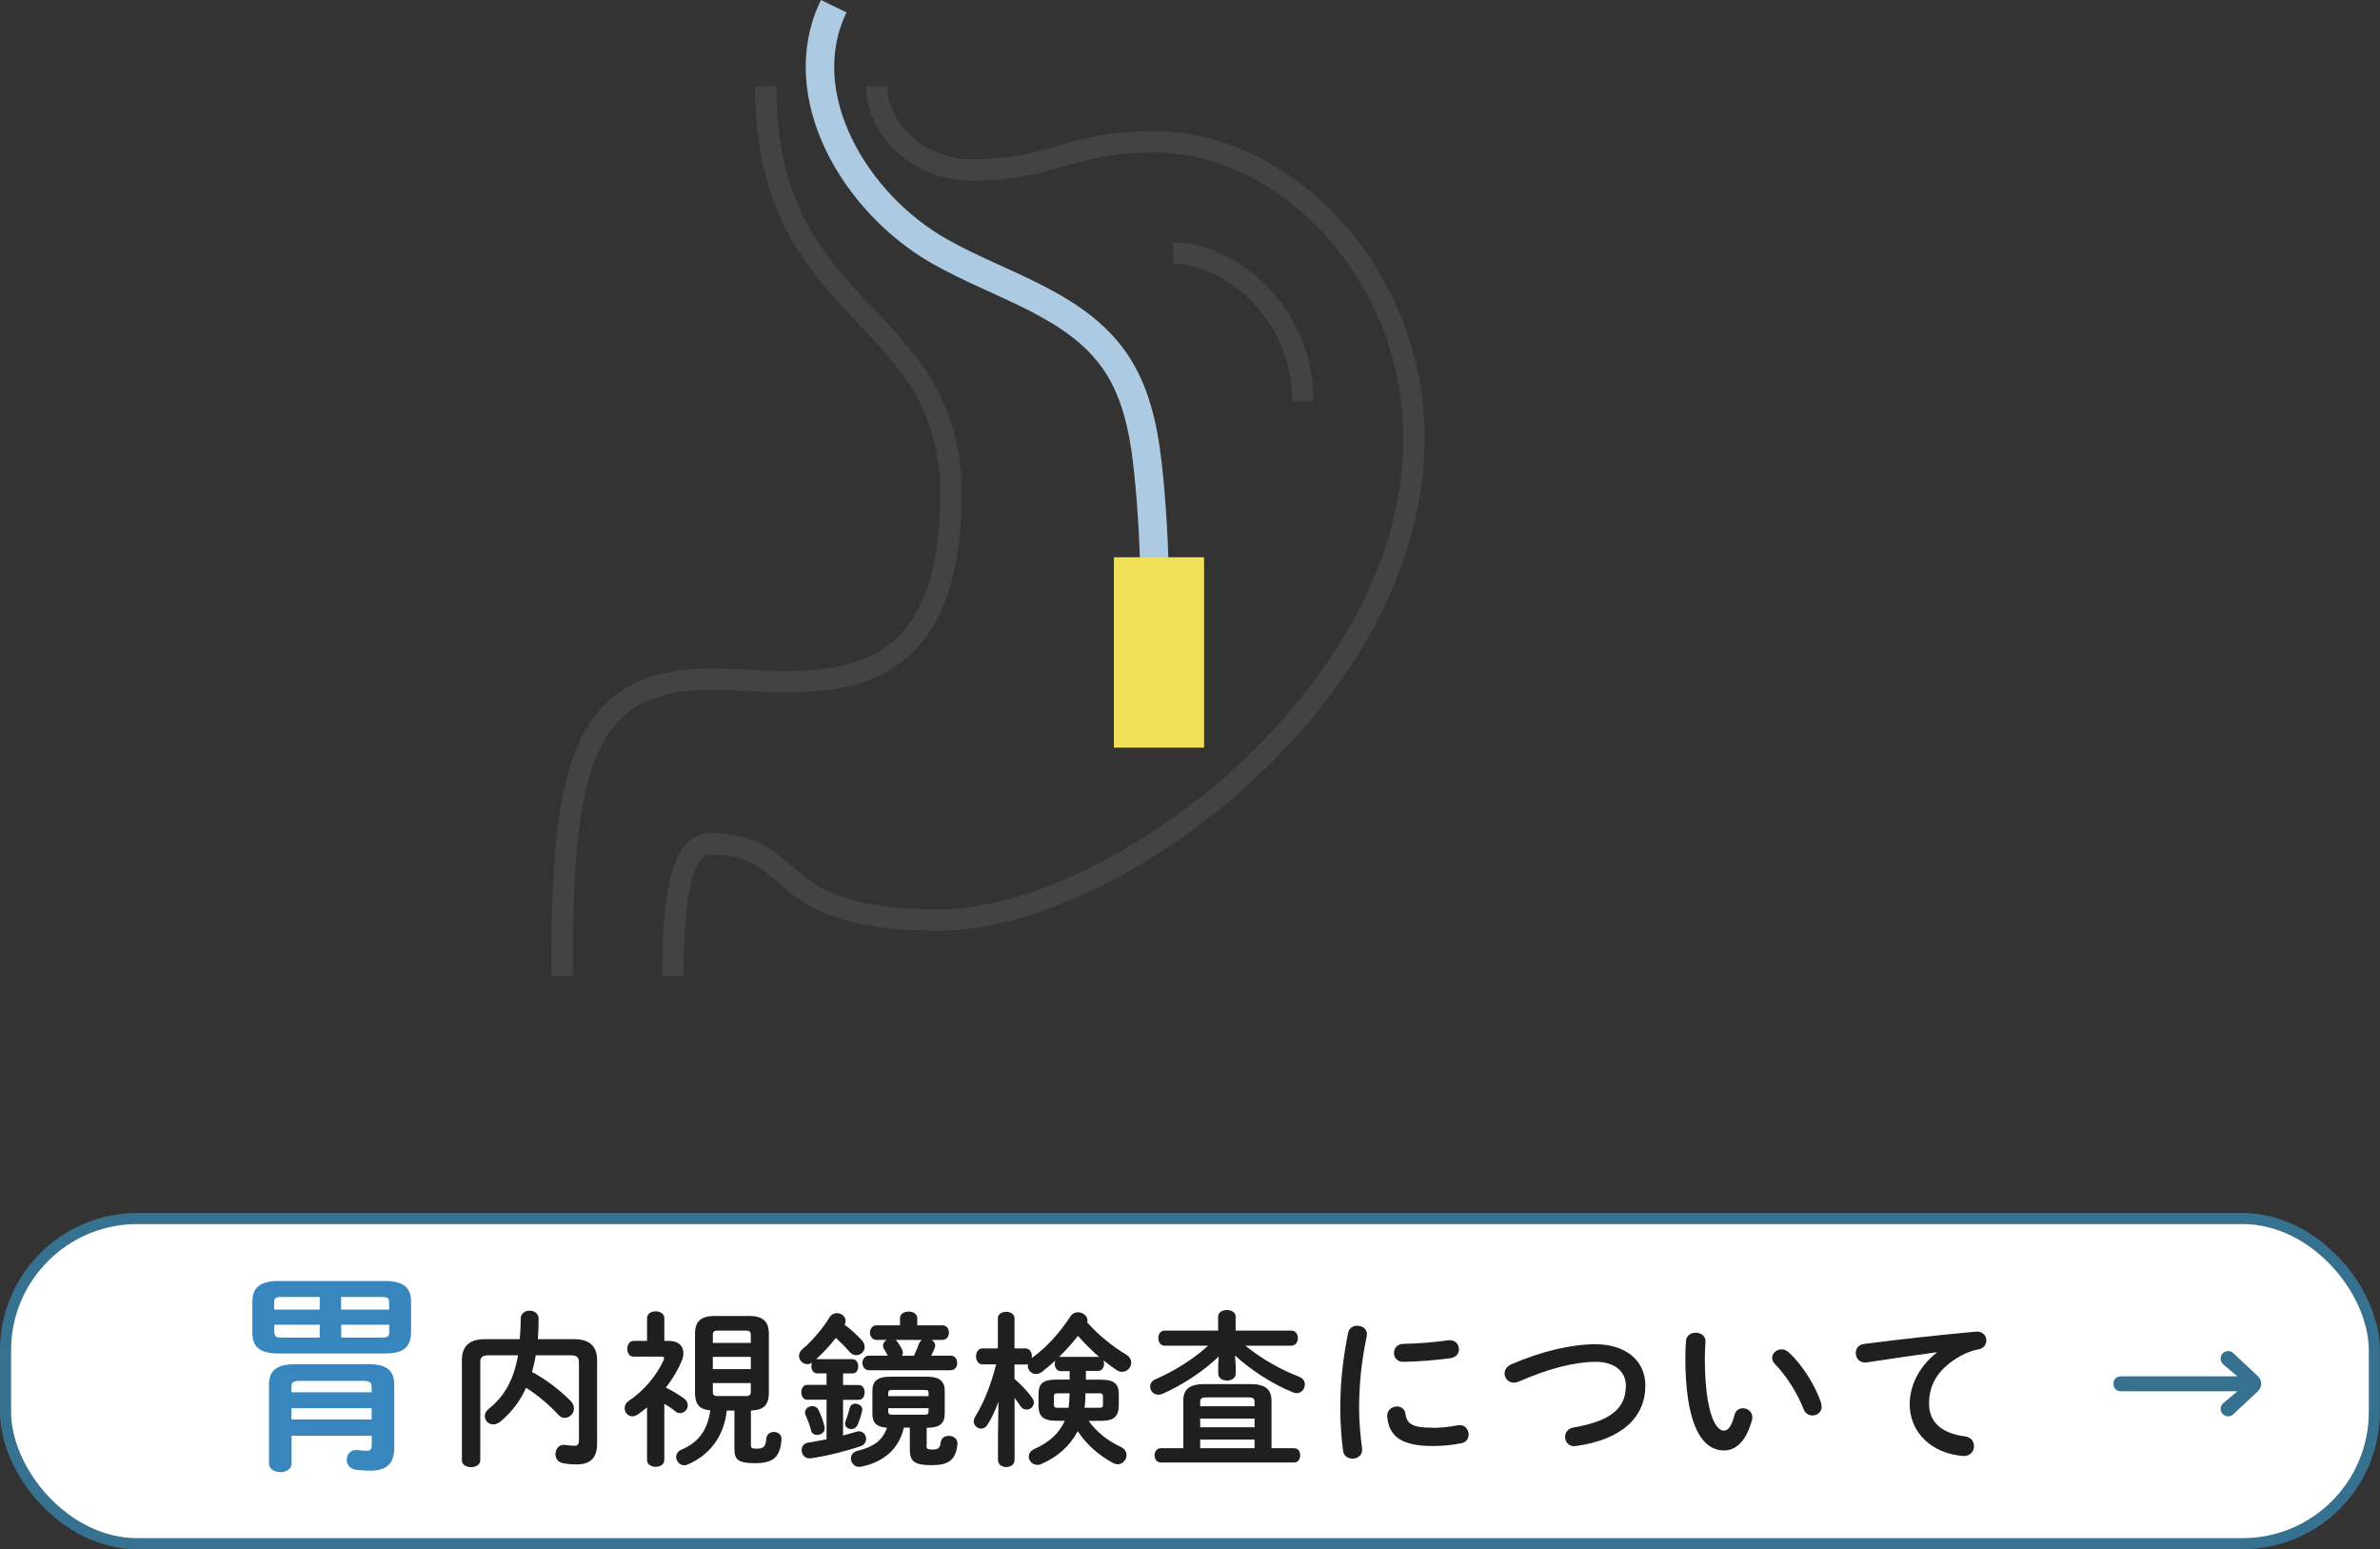 <svg viewBox="0 0 214.92 139.89" xmlns="http://www.w3.org/2000/svg"><rect x="0" y="0" width="214.92" height="139.89" fill="#333333" stroke="none"/><rect fill="#fff" height="29.36" rx="11.9" width="213.91" x=".5" y="110.03"/><g fill="none"><rect height="29.36" rx="11.9" stroke="#367190" stroke-miterlimit="10" width="213.91" x=".5" y="110.03"/><path d="m69.14 7.79c0 21.19 16.73 19.95 16.73 36.81 0 20.2-13.68 16.73-21.81 16.73-11.84 0-13.32 8.68-13.32 26.77" stroke="#434343" stroke-linejoin="round" stroke-width="1.93"/><path d="m79.17 7.79c0 3.84 3.75 7.56 8.56 7.56 7.48 0 8.64-2.54 16.54-2.54 11.84 0 23.42 11.9 23.42 26.77 0 23.18-27.01 43.5-42.92 43.5s-12.09-6.88-20.72-6.88c-3.02 0-3.28 7.31-3.28 11.9" stroke="#434343" stroke-linejoin="round" stroke-width="1.93"/><path d="m105.94 22.85c5.12 0 11.71 5.35 11.71 13.38" stroke="#434343" stroke-linejoin="round" stroke-width="1.93"/><path d="m75.29.56c-3.88 7.97 1.85 17.77 9.56 22.14 5.48 3.11 12.25 4.73 15.83 9.91 2.15 3.11 2.75 7.02 3.1 10.79.7 7.44.66 14.96-.12 22.39" stroke="#accbe2" stroke-miterlimit="10" stroke-width="2.57"/></g><path d="m100.59 50.32h8.14v17.19h-8.14z" fill="#efe057"/><path d="m25.15 122.22c-1.71 0-2.36-.63-2.36-1.86v-2.81c0-1.25.65-1.88 2.36-1.88h9.61c1.71 0 2.36.63 2.36 1.88v2.81c-.04 1.54-1.01 1.84-2.36 1.86zm7.96.95c1.84 0 2.49.55 2.49 1.92v5.66c0 1.39-.67 2.05-2.17 2.05-.38 0-.87-.04-1.27-.08-.59-.08-.85-.49-.85-.91 0-.48.36-.95.99-.87.32.04.65.06.85.06.29 0 .42-.13.42-.51v-.85h-7.24v2.53c0 .49-.51.76-1.01.76s-1.03-.27-1.03-.76v-7.07c0-1.37.65-1.92 2.49-1.92h6.33zm-4.24-4.92v-1.14h-3.44c-.55 0-.67.11-.67.51v.63h4.1zm0 2.53v-1.16h-4.1v.65c.02.48.25.51.67.51h3.44zm-1.77 3.91c-.65 0-.78.13-.78.59v.44h7.24v-.44c0-.46-.13-.59-.8-.59zm6.46 2.47h-7.24v1.01h7.24zm-2.75-8.91h4.33v-.63c0-.4-.11-.51-.67-.51h-3.67v1.14zm0 1.37v1.16h3.67c.55 0 .67-.11.67-.51v-.65h-4.33z" fill="#3787be"/><g fill="#1f1f1f"><path d="m48.38 122.38c-.08.51-.2 1.02-.34 1.51 1.29.67 2.5 1.63 3.46 2.58.24.24.33.48.33.71 0 .48-.41.85-.84.85-.18 0-.38-.07-.54-.25-.92-.99-1.91-1.81-2.94-2.47-.57 1.25-1.35 2.25-2.33 3.06-.22.18-.45.25-.64.25-.43 0-.76-.34-.76-.75 0-.22.1-.46.36-.66 1.41-1.12 2.25-2.62 2.64-4.83h-2.67c-.57 0-.74.2-.74.62v8.85c0 .42-.41.63-.83.63s-.83-.21-.83-.63v-9.04c0-1.17.6-1.89 2.08-1.89h3.15c.04-.57.08-1.17.08-1.82 0-.51.4-.75.81-.75s.81.24.81.75c0 .63-.03 1.25-.07 1.82h3.27c1.47 0 2.08.72 2.08 1.89v7.57c0 1.33-.69 1.85-1.82 1.85-.57 0-.94-.04-1.3-.12-.45-.09-.64-.45-.64-.81 0-.46.33-.93.92-.82.27.04.55.07.81.07s.39-.13.39-.5v-7.05c0-.42-.17-.62-.73-.62z"/><path d="m59.99 131.83c0 .41-.39.62-.78.62s-.78-.21-.78-.62v-4.75c-.27.23-.54.44-.82.63-.18.12-.35.18-.51.18-.4 0-.69-.36-.69-.74 0-.22.09-.46.34-.63 1.4-.93 2.59-2.37 3.18-3.71.03-.08.04-.13.04-.18 0-.11-.07-.13-.25-.13h-2.52c-.38 0-.55-.36-.55-.71s.18-.71.55-.71h1.23v-2.05c0-.42.39-.62.78-.62s.78.2.78.62v2.05h.43c.81 0 1.29.42 1.29 1.09 0 .23-.04.48-.17.75-.34.83-.83 1.63-1.41 2.37.6.3 1.23.69 1.62.97.25.18.36.42.36.63 0 .38-.32.71-.69.71-.15 0-.31-.04-.46-.18-.25-.21-.6-.45-.97-.66v5.05zm5.64-4.47c-.25 2.38-1.58 4.05-3.55 4.89-.11.04-.21.06-.3.06-.41 0-.72-.38-.72-.75 0-.25.14-.53.5-.67 1.47-.63 2.33-1.71 2.58-3.54-1.02-.08-1.38-.6-1.38-1.59v-5.33c0-1.08.51-1.6 1.75-1.6h3.17c1.23 0 1.75.52 1.75 1.6v5.33c0 1.06-.44 1.59-1.62 1.6v3.13c0 .25.06.32.51.32.62 0 .81-.15.88-.9.03-.42.36-.61.68-.61.36 0 .73.24.69.7-.13 1.54-.69 2.12-2.4 2.12-1.58 0-1.85-.36-1.85-1.32v-3.43h-.69zm2.17-6.79c0-.31-.1-.42-.43-.42h-2.57c-.33 0-.43.11-.43.42v.69h3.43zm-3.43 3.06h3.43v-1.11h-3.43zm3 2.43c.33 0 .43-.11.43-.41v-.76h-3.43v.76c0 .3.1.41.43.41z"/><path d="m73.79 122.73h3.18c.36 0 .53.32.53.65s-.17.64-.53.64h-.84v1.04h1.4c.38 0 .55.33.55.67s-.18.67-.55.67h-1.4v3.22c.39-.1.78-.21 1.17-.33.09-.03.18-.05.25-.05.42 0 .66.35.66.69 0 .27-.15.54-.5.66-1.35.46-3.22.92-4.51 1.09-.51.06-.81-.34-.81-.74 0-.31.18-.61.58-.67.5-.08 1.06-.19 1.67-.31v-3.57h-1.77c-.33 0-.51-.34-.51-.67s.18-.67.51-.67h1.77v-1.04h-.86c-.33 0-.51-.33-.51-.64 0-.11.01-.23.06-.32-.15.09-.3.13-.43.13-.41 0-.75-.36-.75-.75 0-.21.1-.43.33-.63.83-.67 1.83-1.86 2.43-2.85.15-.25.41-.38.66-.38.39 0 .79.29.79.71 0 .1-.03.21-.09.34.54.39 1.09.9 1.56 1.41.18.2.25.41.25.6 0 .41-.36.74-.75.74-.22 0-.45-.11-.64-.33-.36-.42-.77-.83-1.21-1.23-.54.69-1.12 1.32-1.77 1.91h.08zm.67 6.1c.09.47-.3.74-.67.74-.24 0-.48-.12-.55-.41-.13-.52-.32-1-.5-1.39-.03-.08-.04-.17-.04-.23 0-.34.33-.57.64-.57.23 0 .45.1.57.34.22.44.43 1.02.55 1.51zm2.79-2.08c.34 0 .71.26.6.66-.1.48-.25.87-.39 1.21-.12.3-.36.42-.58.42-.3 0-.57-.19-.57-.49 0-.08.02-.15.05-.23.13-.34.25-.71.38-1.2.06-.25.28-.38.52-.38zm6.41 3.79c0 .29.12.35.54.35.56 0 .68-.15.75-.66.06-.41.39-.58.72-.58.42 0 .84.27.79.76-.15 1.46-.84 1.89-2.34 1.89-1.62 0-1.96-.39-1.96-1.45v-1.94h-.54c-.44 1.91-1.8 3.12-3.88 3.53-.54.1-.9-.33-.9-.75 0-.3.18-.58.6-.69 1.43-.34 2.25-.92 2.66-2.08-.92-.06-1.32-.43-1.32-1.25v-2.11c0-.87.51-1.25 1.58-1.25h3.36c1.06 0 1.59.38 1.59 1.25v2.11c0 .87-.48 1.25-1.54 1.25h-.09v1.63zm-4.5-9.55c-.39 0-.6-.33-.6-.66s.21-.66.6-.66h2.11v-.62c0-.42.39-.62.78-.62s.78.2.78.62v.62h2.26c.41 0 .6.33.6.66s-.19.66-.6.66h-.96c.18.11.32.29.32.51 0 .07-.03.17-.06.25-.08.21-.18.43-.3.66h1.75c.41 0 .6.33.6.66s-.19.66-.6.66h-7.36c-.39 0-.6-.33-.6-.66s.21-.66.6-.66h1.69c-.12-.23-.2-.36-.33-.58-.08-.12-.1-.24-.1-.33 0-.23.15-.41.34-.51h-.93zm4.69 4.79c0-.2-.06-.27-.34-.27h-2.96c-.27 0-.34.07-.34.27v.29h3.64zm-.34 1.96c.27 0 .34-.08.34-.27v-.32h-3.64v.32c0 .22.15.27.34.27zm-2.67-6.75c.09.04.17.12.22.2.15.21.25.38.39.65.06.1.08.21.08.31s-.03.2-.08.27h1.08c.19-.39.34-.75.46-1.1.06-.15.15-.25.25-.33h-2.42z"/><path d="m96.56 123.81h-.79c-.34 0-.52-.33-.52-.64 0-.11.01-.23.06-.32-.41.36-.81.71-1.21 1.02-.18.14-.36.2-.54.2-.41 0-.75-.34-.75-.75 0-.04 0-.1.01-.15-.07.03-.13.04-.21.04h-1v1.3c.54.45 1.14 1.09 1.58 1.69.12.17.17.32.17.45 0 .38-.33.63-.66.63-.19 0-.41-.09-.54-.3-.17-.25-.34-.51-.54-.75v5.59c0 .44-.38.65-.75.65s-.75-.21-.75-.65v-2.16l.04-3.09c-.27.75-.61 1.49-.99 2.08-.15.24-.36.35-.57.35-.34 0-.67-.29-.67-.66 0-.13.04-.27.13-.42.78-1.25 1.42-2.85 1.89-4.72h-1.24c-.38 0-.57-.36-.57-.72s.2-.72.55-.72h1.42v-2.73c0-.39.38-.58.75-.58s.75.19.75.58v2.73h1c.38 0 .57.36.57.72 0 .04 0 .11-.01.15l.04-.03c1.25-.9 2.47-2.21 3.46-3.75.17-.25.42-.36.66-.36.43 0 .87.31.87.73 0 .06-.01.12-.03.18.99 1.12 2.23 2.14 3.52 2.91.33.21.46.48.46.75 0 .42-.36.81-.82.81-.17 0-.33-.04-.51-.17-.39-.25-.79-.55-1.18-.87.04.09.06.2.06.32 0 .31-.18.64-.55.64h-1.09v.79h1.37c1.17 0 1.6.38 1.6 1.3v1.05c-.03 1.11-.58 1.35-1.6 1.37h-1.12c.7 1 1.72 1.8 2.88 2.34.39.18.54.48.54.75 0 .42-.35.83-.8.83-.13 0-.27-.04-.42-.12-1.26-.66-2.43-1.7-3.19-2.87-.69 1.32-1.83 2.34-3.3 2.97-.12.06-.24.07-.36.07-.43 0-.76-.36-.76-.73 0-.27.15-.54.52-.71 1.31-.58 2.24-1.41 2.73-2.54h-.76c-1.2 0-1.61-.42-1.61-1.37v-1.05c0-.93.41-1.3 1.61-1.3h1.2v-.79zm-.06 3.31c.04-.39.08-.79.08-1.18v-.13h-1.08c-.24 0-.33.08-.33.25v.81c0 .2.15.25.33.25zm2.64-4.6s.08 0 .12.01c-.69-.6-1.32-1.23-1.92-1.9-.53.67-1.09 1.3-1.71 1.9.04-.01.09-.01.13-.01zm-1.12 3.33c0 .42-.03.85-.08 1.27h1.33c.25 0 .33-.07.33-.25v-.81c0-.18-.08-.25-.33-.25h-1.26v.04z"/><path d="m111.59 123.27v.76c0 .42-.39.63-.79.63s-.79-.21-.79-.63v-.76l.04-.78c-1.37 1.32-3.21 2.54-5.05 3.36-.13.06-.27.09-.39.09-.45 0-.75-.36-.75-.74 0-.24.13-.51.49-.66 1.71-.75 3.36-1.77 4.75-3.03h-3.93c-.38 0-.57-.34-.57-.69s.19-.67.57-.67h4.83v-1.26c0-.41.41-.6.79-.6s.79.19.79.6v1.26h5.04c.39 0 .58.35.58.67 0 .35-.2.69-.58.69h-4.16c1.44 1.18 3.2 2.17 4.84 2.8.38.15.53.42.53.71 0 .39-.3.78-.75.78-.11 0-.21-.03-.33-.08-1.8-.72-3.79-2-5.23-3.33l.06.87zm-4.74 3.24c0-1.07.57-1.53 1.91-1.53h4.16c1.33 0 1.9.46 1.9 1.53v4.26h2.04c.38 0 .55.31.55.64s-.18.65-.55.65h-12.04c-.36 0-.56-.33-.56-.65s.2-.64.56-.64h2.04v-4.26zm6.44.09c0-.32-.12-.42-.6-.42h-3.71c-.48 0-.6.1-.6.42v.38h4.91zm-4.91 2.28h4.91v-.79h-4.91zm4.91 1.89v-.78h-4.91v.78z"/><path d="m122.57 119.71c.48 0 .96.31.85.93-.51 2.46-.69 4.5-.69 6.63 0 1.09.13 2.52.27 3.52.08.58-.39.92-.85.92-.41 0-.81-.22-.87-.73-.13-.96-.25-2.45-.25-3.71 0-2.24.18-4.26.71-6.93.09-.43.46-.63.84-.63zm6.81 9.22c.67 0 1.5-.08 2.26-.23.62-.12.98.36.98.83 0 .35-.2.71-.66.79-.89.18-1.77.25-2.59.25-2.78 0-3.93-.84-4.1-2.65-.04-.58.42-.92.87-.92.36 0 .71.21.77.64.13.93.6 1.28 2.47 1.28zm2.37-7.11c0 .38-.24.75-.77.82-1.32.18-2.8.3-4.23.33-.58.02-.87-.39-.87-.81 0-.39.27-.79.81-.81 1.39-.03 2.82-.15 4.12-.33.6-.06.93.36.93.8z"/><path d="m144.08 121.38c2.68 0 4.5 1.44 4.5 3.73 0 2.87-2.13 4.88-6.25 5.46-.63.11-1-.36-1-.84 0-.36.24-.74.75-.83 3.51-.6 4.74-1.81 4.74-3.79 0-1.15-.87-2.14-2.73-2.14s-4.26.6-6.95 1.79c-.15.06-.3.09-.43.09-.5 0-.84-.39-.84-.83 0-.32.18-.64.62-.83 2.7-1.18 5.44-1.81 7.6-1.81z"/><path d="m153.13 120.34c.46 0 .92.29.88.84-.03.46-.06.83-.06 1.37 0 5.25 1.06 6.63 1.69 6.63.36 0 .68-.24.98-1.37.1-.45.43-.65.76-.65.44 0 .86.32.86.81 0 .09 0 .17-.03.25-.55 2.01-1.51 2.75-2.52 2.75-2.18 0-3.5-2.69-3.5-8.38 0-.69.03-1.14.06-1.53.04-.48.46-.72.87-.72zm11.31 6.36c.03.12.06.23.06.32 0 .5-.42.79-.84.79-.31 0-.64-.17-.79-.57-.54-1.38-1.51-2.96-2.59-4.08-.18-.18-.25-.38-.25-.56 0-.42.41-.76.86-.76.21 0 .45.09.66.29 1.26 1.17 2.4 3.04 2.91 4.57z"/><path d="m174.91 122.1c-1.8.24-4.19.6-6.34.92-.63.09-.99-.38-.99-.84 0-.39.24-.77.78-.83 3.12-.41 6.99-.83 10.11-1.11.58-.04.9.38.9.79 0 .36-.22.72-.69.81-.53.09-1.09.29-1.65.6-2.34 1.33-2.83 2.9-2.83 4.32 0 1.67 1.16 2.68 3.25 2.94.56.08.81.48.81.88 0 .47-.35.93-.98.89-2.83-.21-4.83-2.12-4.83-4.67 0-1.58.76-3.34 2.46-4.68v-.03z"/></g><path d="m200.75 123.17c-.15-.13-.22-.3-.22-.5 0-.38.31-.67.69-.67.18 0 .3.04.48.21l2.17 2.03c.21.19.32.43.32.7s-.11.51-.32.71l-2.17 2.03c-.18.17-.3.21-.48.21-.38 0-.69-.3-.69-.67 0-.2.07-.36.22-.5l1.29-1.09h-10.53c-.39 0-.66-.29-.66-.68s.27-.67.66-.67h10.53l-1.29-1.09z" fill="#367190"/></svg>